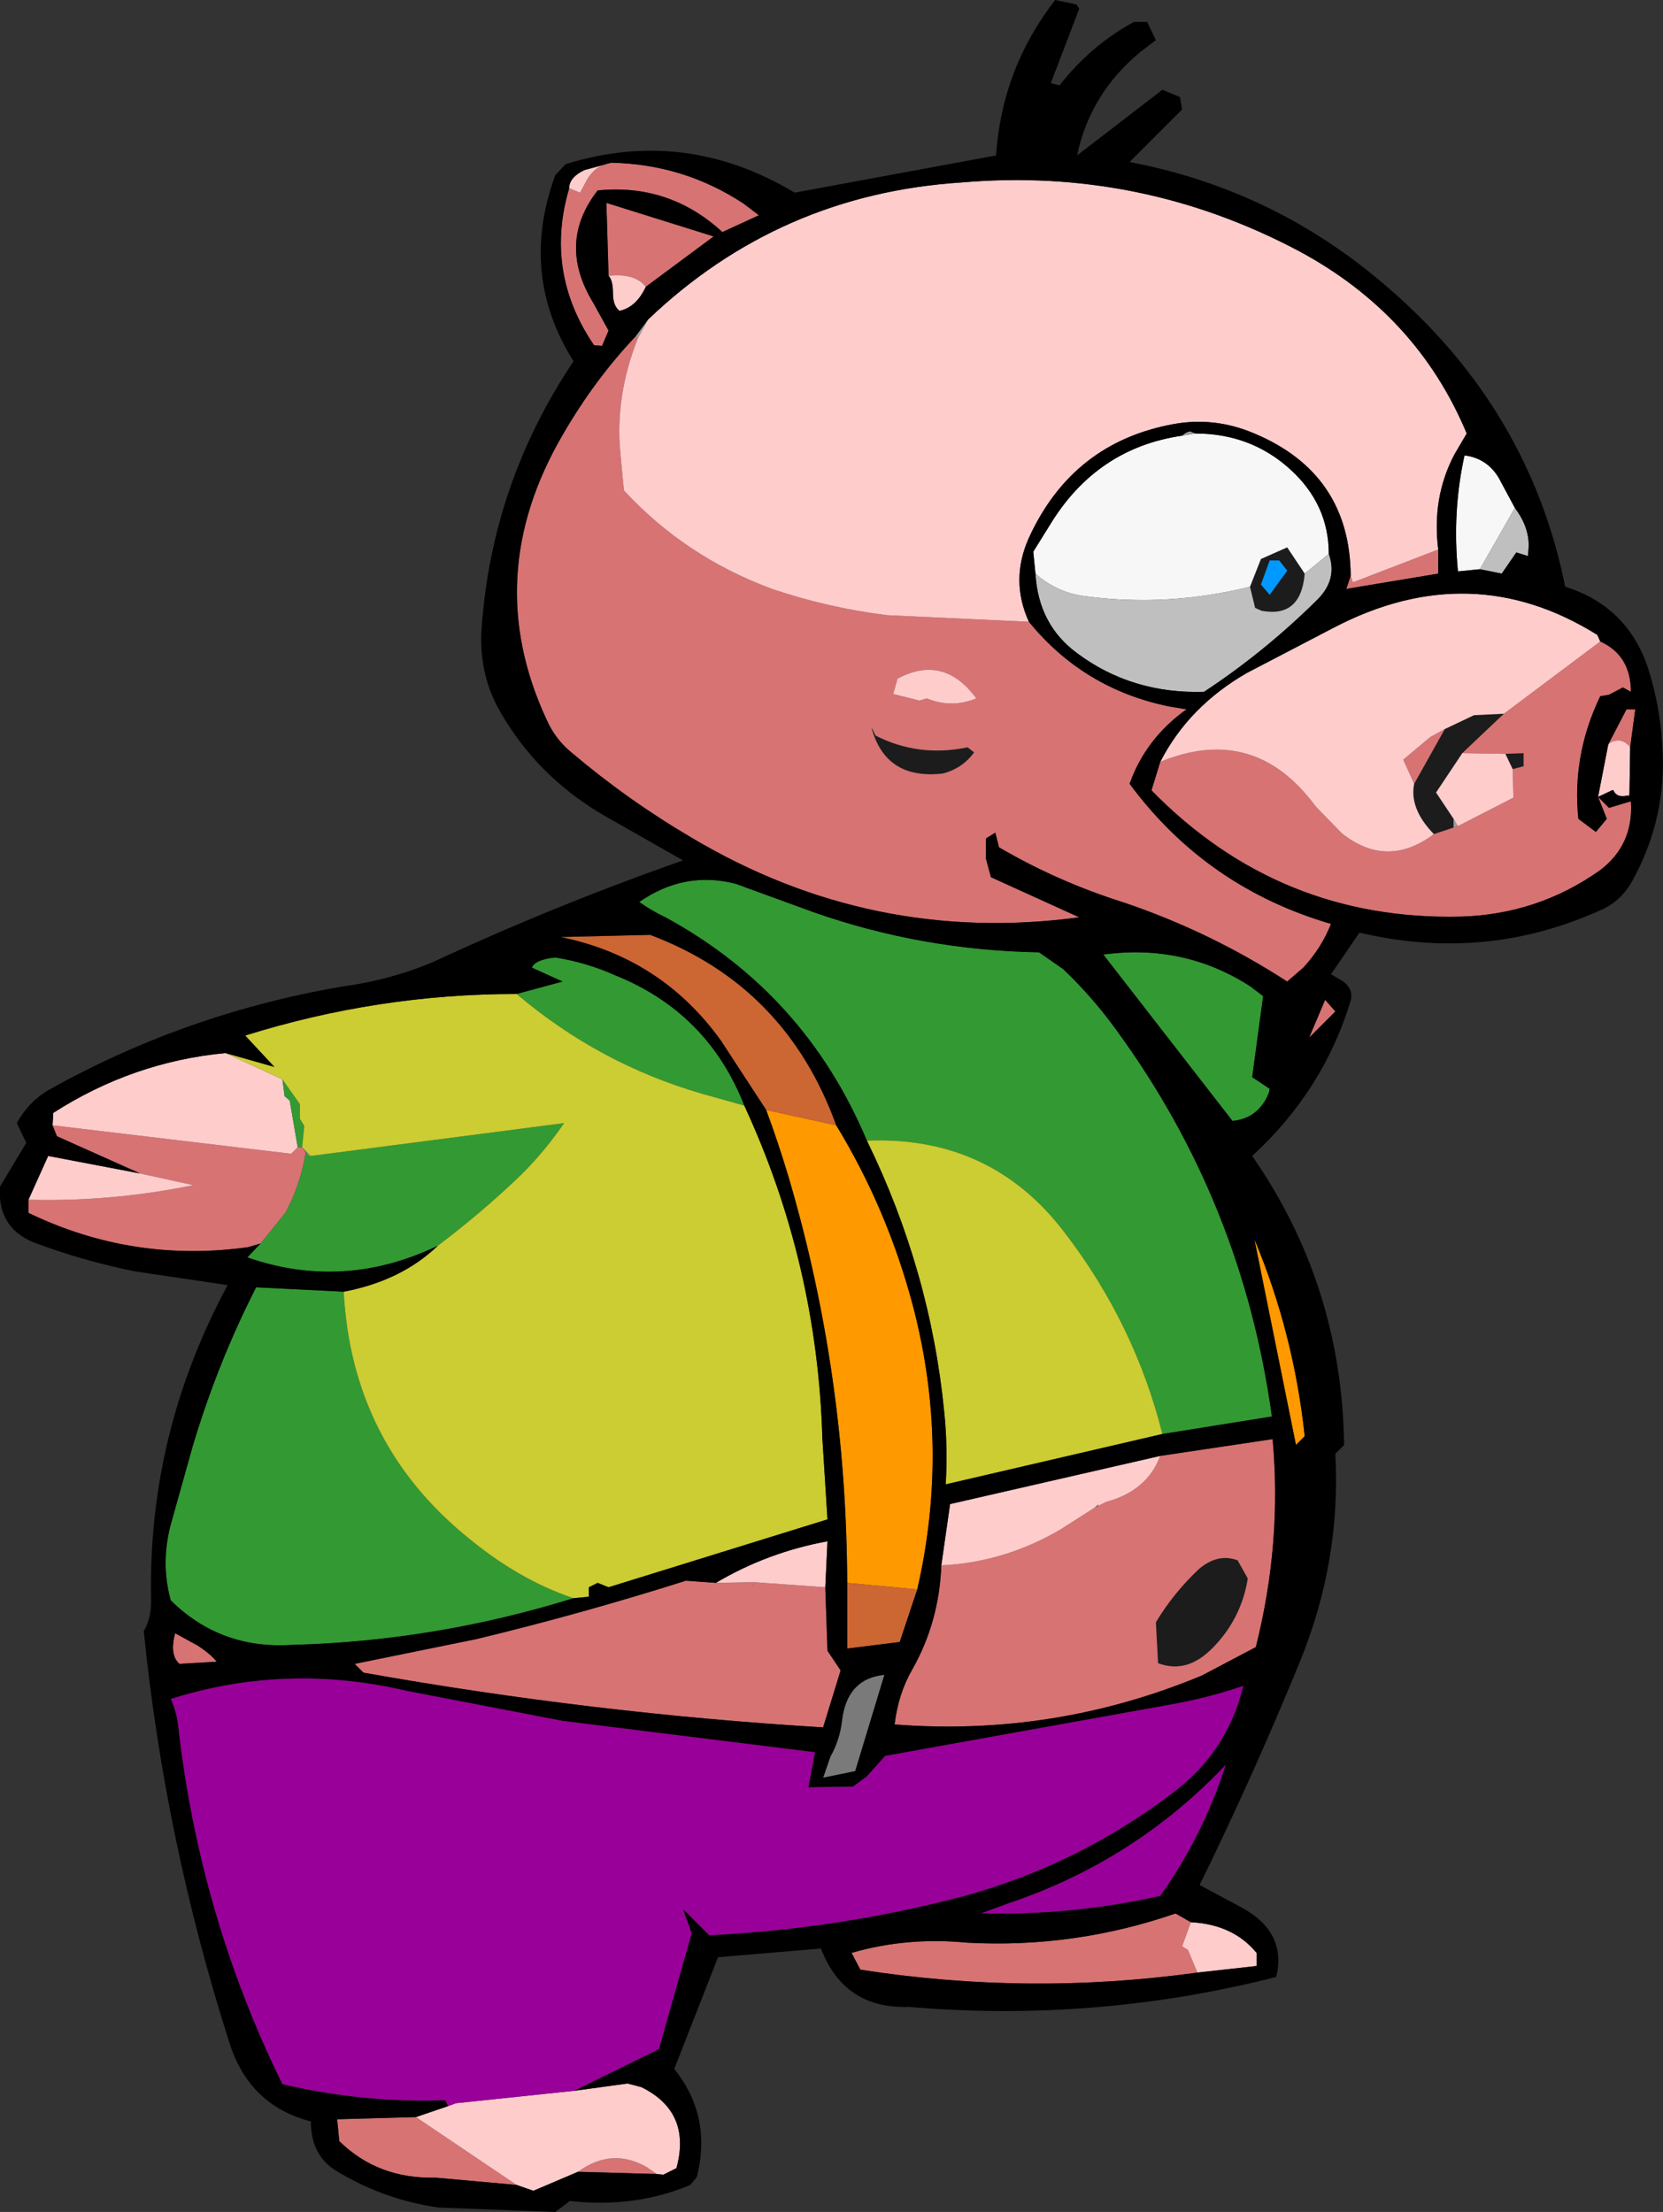 <?xml version="1.0" encoding="UTF-8" standalone="no"?>
<svg xmlns:xlink="http://www.w3.org/1999/xlink" height="151.55px" width="113.95px" xmlns="http://www.w3.org/2000/svg">
  <rect width="100%" height="100%" fill="#333333" stroke="none"/>
  <g transform="matrix(1.0, 0.0, 0.0, 1.0, 56.75, 75.65)">
    <path d="M32.65 -36.35 Q32.4 -33.3 29.7 -33.8 L29.25 -34.0 28.9 -35.45 29.65 -37.35 31.45 -38.15 32.65 -36.35 M30.25 -34.9 L31.45 -36.55 30.9 -37.25 30.25 -37.25 29.65 -35.6 30.25 -34.9 M41.5 -18.5 Q39.8 -20.25 40.15 -21.95 L42.25 -25.7 44.25 -26.65 46.3 -26.75 43.45 -24.05 41.65 -21.35 42.85 -19.55 42.85 -18.95 41.5 -18.5 M3.25 -25.25 Q6.2 -23.75 9.55 -24.45 L10.0 -24.1 Q9.2 -23.0 7.85 -22.65 3.9 -22.2 2.95 -25.85 L3.25 -25.25 M46.4 -24.0 L47.65 -24.05 47.65 -23.15 46.9 -22.95 46.4 -24.0 M28.75 32.5 Q28.3 35.3 26.3 37.3 24.55 39.05 22.6 38.3 L22.45 35.5 Q23.65 33.5 25.4 31.85 26.7 30.75 28.05 31.25 L28.75 32.5 M-35.65 3.45 L-35.8 3.3 -36.05 2.95 -35.65 3.45" fill="#1c1c1c" fill-rule="evenodd" stroke="none"/>
    <path d="M54.9 -21.2 L54.85 -21.05 54.8 -21.15 54.9 -21.2 M53.8 -21.5 L53.7 -21.5 53.75 -21.55 53.8 -21.5 M3.85 39.1 L1.85 45.7 -0.35 46.15 0.15 44.7 Q0.8 43.55 0.95 42.2 1.3 39.35 3.85 39.1" fill="#7a7a7a" fill-rule="evenodd" stroke="none"/>
    <path d="M25.15 -45.95 Q28.95 -45.95 31.65 -43.5 34.3 -41.1 34.3 -37.7 L32.65 -36.35 31.45 -38.15 29.65 -37.35 28.9 -35.45 Q23.25 -34.05 17.6 -34.8 15.65 -35.05 14.2 -36.35 L14.05 -37.85 15.2 -39.7 Q18.4 -44.95 24.25 -45.8 L25.15 -45.95 M44.65 -36.65 L43.15 -36.5 Q42.75 -40.6 43.6 -44.45 45.15 -44.25 45.95 -42.9 L47.05 -40.85 44.65 -36.65" fill="#f7f7f7" fill-rule="evenodd" stroke="none"/>
    <path d="M-13.2 -52.6 L-12.35 -53.75 -13.05 -52.45 -13.2 -52.6 M24.25 -45.8 Q24.5 -46.05 24.8 -46.1 L25.15 -45.95 24.25 -45.8 M43.15 -19.05 L42.85 -18.95 42.85 -19.55 43.15 -19.05 M-35.45 3.55 L-35.6 3.55 -35.65 3.45 -36.05 2.95 -35.45 3.55 M-5.1 32.75 L-5.15 33.05 -5.15 32.75 -5.1 32.75" fill="#9c9c9c" fill-rule="evenodd" stroke="none"/>
    <path d="M41.8 -38.0 L41.8 -36.35 35.5 -35.3 35.8 -36.2 35.95 -35.75 41.8 -38.0 M13.75 -33.05 Q17.5 -28.45 23.35 -27.25 L24.55 -27.05 Q21.75 -25.05 20.65 -21.95 25.9 -14.85 34.45 -12.35 33.8 -10.7 32.55 -9.35 L31.45 -8.4 Q26.2 -11.8 20.3 -13.8 15.7 -15.25 11.7 -17.6 L11.45 -18.6 10.8 -18.2 10.8 -16.85 11.15 -15.55 17.2 -12.8 Q3.0 -10.9 -9.35 -18.25 -13.7 -20.8 -17.6 -24.1 -18.7 -25.0 -19.3 -26.35 -23.85 -36.15 -18.2 -45.85 -16.0 -49.65 -13.2 -52.6 L-13.05 -52.45 Q-14.6 -48.55 -14.25 -44.7 L-14.0 -42.05 Q-9.8 -37.5 -3.85 -35.3 0.0 -34.0 4.05 -33.5 L13.75 -33.05 M52.9 -31.7 Q55.0 -30.75 55.0 -28.25 L54.45 -28.55 53.5 -28.05 52.9 -27.95 Q50.95 -23.9 51.4 -19.55 L52.6 -18.65 53.35 -19.55 52.75 -21.05 53.5 -20.3 55.0 -20.75 Q55.2 -17.75 52.85 -16.0 48.6 -13.0 43.35 -12.85 30.9 -12.55 22.15 -21.5 L22.75 -23.45 Q29.2 -26.1 33.4 -20.4 L35.2 -18.55 Q38.3 -16.1 41.5 -18.5 L42.85 -18.95 43.15 -19.05 46.95 -21.0 46.9 -22.95 47.65 -23.15 47.65 -24.05 46.4 -24.0 43.45 -24.05 46.3 -26.75 52.9 -31.7 M53.45 -24.65 L54.7 -27.05 55.3 -27.05 54.95 -24.45 Q54.4 -25.15 53.65 -24.8 L53.45 -24.65 M40.15 -21.95 L39.4 -23.6 41.25 -25.15 42.25 -25.7 40.15 -21.95 M6.25 -27.65 L6.75 -27.8 Q8.45 -27.1 10.15 -27.8 7.9 -30.85 4.75 -29.15 L4.45 -28.1 6.25 -27.65 M3.25 -25.25 L2.95 -25.85 Q3.9 -22.2 7.85 -22.65 9.2 -23.0 10.0 -24.1 L9.55 -24.45 Q6.2 -23.75 3.25 -25.25 M34.75 -6.35 L32.95 -4.55 34.05 -7.15 34.75 -6.35 M22.75 24.1 L30.45 22.95 Q31.1 30.05 29.3 37.2 L25.6 39.15 Q15.5 43.35 4.55 42.5 4.8 40.4 5.75 38.75 7.6 35.5 7.75 31.6 12.05 31.4 15.9 29.15 L18.25 27.65 18.45 27.55 19.05 27.25 Q21.85 26.5 22.75 24.1 M-11.75 73.3 L-17.15 73.15 Q-14.8 71.45 -12.4 72.85 L-11.75 73.3 M-21.35 74.05 L-26.9 73.55 Q-30.85 73.65 -33.5 71.05 L-33.65 69.55 -28.25 69.4 -21.35 74.05 M28.75 32.5 L28.05 31.25 Q26.7 30.75 25.4 31.85 23.65 33.5 22.45 35.5 L22.6 38.3 Q24.55 39.05 26.3 37.3 28.3 35.3 28.75 32.5 M24.85 56.05 L24.25 57.7 24.65 57.95 25.3 59.5 Q13.75 61.1 2.2 59.3 L1.6 58.15 Q5.4 57.05 9.5 57.45 16.85 57.85 23.8 55.45 L24.85 56.05 M-17.75 -62.75 L-17.0 -62.45 -16.55 -63.3 Q-15.95 -64.35 -14.85 -64.5 -9.9 -64.4 -5.8 -61.7 L-4.75 -60.9 -7.25 -59.75 Q-10.9 -63.1 -15.8 -62.6 -18.6 -59.0 -16.1 -54.9 L-15.05 -53.0 -15.5 -51.95 -16.05 -52.0 Q-19.45 -57.0 -17.75 -62.75 M-12.5 -56.0 Q-13.25 -56.95 -15.05 -56.75 L-15.2 -61.75 -7.85 -59.45 -12.5 -56.0 M-36.35 2.95 L-36.05 2.95 -35.8 3.3 Q-36.15 5.5 -37.2 7.45 L-38.9 9.55 -39.75 9.8 Q-47.65 10.9 -54.8 7.45 L-54.8 6.55 Q-49.1 6.7 -43.5 5.55 L-47.15 4.75 -52.85 2.2 -53.15 1.45 -36.8 3.4 -36.35 2.95 M-0.2 33.1 L-0.05 37.45 0.85 38.8 -0.35 42.7 Q-16.1 41.75 -31.85 38.95 L-32.45 38.35 -24.1 36.65 Q-16.85 34.9 -9.75 32.65 L-7.7 32.8 -5.15 32.75 -5.15 33.05 -5.1 32.75 -0.2 33.1 M-43.2 37.1 Q-42.35 37.65 -41.9 38.2 L-44.45 38.35 Q-45.15 37.75 -44.75 36.25 L-43.2 37.1" fill="#d77373" fill-rule="evenodd" stroke="none"/>
    <path d="M-12.35 -53.75 Q-3.35 -62.35 9.15 -63.15 21.4 -64.2 32.25 -58.45 40.35 -54.1 43.75 -45.95 L42.9 -44.5 Q41.35 -41.55 41.8 -38.0 L35.95 -35.75 35.8 -36.2 Q35.75 -43.2 29.2 -45.95 26.5 -47.1 23.7 -46.6 16.75 -45.35 13.75 -38.8 12.45 -35.9 13.75 -33.05 L4.05 -33.5 Q0.0 -34.0 -3.85 -35.3 -9.8 -37.5 -14.0 -42.05 L-14.25 -44.7 Q-14.6 -48.55 -13.05 -52.45 L-12.35 -53.75 M22.75 -23.45 Q24.7 -27.25 28.7 -29.55 L34.65 -32.65 Q44.05 -37.55 52.7 -32.15 L52.9 -31.7 46.3 -26.75 44.25 -26.65 42.25 -25.7 41.25 -25.15 39.4 -23.6 40.15 -21.95 Q39.8 -20.25 41.5 -18.5 38.3 -16.1 35.2 -18.55 L33.4 -20.4 Q29.2 -26.1 22.75 -23.45 M52.75 -21.05 L53.45 -24.65 53.65 -24.8 Q54.4 -25.15 54.95 -24.45 L54.9 -21.2 54.8 -21.15 Q54.05 -20.95 53.8 -21.5 L53.75 -21.55 53.7 -21.5 52.75 -21.05 M6.25 -27.65 L4.45 -28.1 4.75 -29.15 Q7.9 -30.85 10.15 -27.8 8.45 -27.1 6.75 -27.8 L6.25 -27.65 M46.9 -22.95 L46.95 -21.0 43.15 -19.05 42.85 -19.55 41.65 -21.35 43.45 -24.05 46.4 -24.0 46.9 -22.95 M7.75 31.6 L8.35 27.4 22.75 24.1 Q21.85 26.5 19.05 27.25 L18.45 27.55 18.55 27.4 18.25 27.65 15.9 29.15 Q12.05 31.4 7.75 31.6 M-17.4 67.6 L-13.75 67.1 -12.8 67.35 Q-9.35 69.05 -10.4 72.9 L-11.3 73.35 -11.75 73.3 -12.4 72.85 Q-14.8 71.45 -17.15 73.15 L-20.2 74.45 -21.35 74.05 -28.25 69.4 -26.05 68.65 -25.5 68.45 -17.4 67.6 M25.3 59.5 L24.65 57.95 24.25 57.7 24.85 56.05 Q27.75 56.2 29.35 58.15 L29.35 59.05 25.3 59.5 M-14.85 -64.5 Q-15.95 -64.35 -16.55 -63.3 L-17.0 -62.45 -17.75 -62.75 Q-17.75 -63.5 -16.7 -64.0 L-14.85 -64.5 M-15.05 -56.75 Q-13.25 -56.95 -12.5 -56.0 -13.15 -54.6 -14.3 -54.35 -14.75 -54.7 -14.75 -55.55 -14.75 -56.45 -15.05 -56.75 M-37.4 -1.7 L-37.25 -0.55 -36.9 -0.25 -36.35 2.95 -36.8 3.4 -53.15 1.45 -53.1 0.6 Q-47.65 -2.9 -41.3 -3.5 L-37.4 -1.7 M-54.8 6.55 L-53.45 3.55 -47.15 4.75 -43.5 5.55 Q-49.1 6.7 -54.8 6.55 M-7.7 32.8 Q-4.15 30.7 -0.05 29.95 L-0.2 33.1 -5.1 32.75 -5.15 32.75 -7.7 32.8" fill="#ffcccc" fill-rule="evenodd" stroke="none"/>
    <path d="M2.65 2.5 Q-1.6 -7.6 -11.15 -12.8 -12.1 -13.25 -12.95 -13.85 -9.85 -16.0 -6.35 -15.1 L-1.0 -13.15 Q6.4 -10.55 14.45 -10.4 L16.1 -9.25 Q18.15 -7.3 19.8 -5.0 28.4 6.8 30.4 21.4 L22.9 22.6 Q21.0 15.05 16.2 8.8 11.15 2.15 2.65 2.5 M29.8 -7.4 L29.05 -1.85 30.25 -1.05 30.2 -0.8 30.05 -0.45 Q29.3 1.0 27.7 1.15 L18.85 -10.25 Q24.4 -11.0 28.95 -8.05 L29.8 -7.4 M-36.35 2.95 L-36.9 -0.25 -37.25 -0.55 -37.4 -1.7 -36.2 0.0 -36.2 1.0 -35.9 1.5 -36.05 2.95 -36.35 2.95 M-21.35 -7.55 L-18.2 -8.4 -20.3 -9.35 Q-20.1 -9.9 -18.7 -10.05 -16.55 -9.7 -14.65 -8.85 -8.25 -6.3 -5.75 0.1 L-8.6 -0.7 Q-15.7 -2.75 -21.35 -7.55 M-17.45 33.85 Q-26.95 36.8 -36.8 37.05 -41.65 37.35 -45.05 34.0 -45.8 31.3 -44.95 28.45 L-43.55 23.45 Q-41.85 17.75 -39.2 12.55 L-33.2 12.85 Q-32.65 23.2 -24.75 29.65 -21.2 32.6 -17.45 33.85 M-26.75 9.7 Q-33.2 12.8 -39.8 10.5 L-38.9 9.55 -37.2 7.45 Q-36.15 5.5 -35.8 3.3 L-35.65 3.45 -35.6 3.55 -35.45 3.55 -18.1 1.3 Q-19.4 3.2 -21.0 4.8 -23.7 7.4 -26.75 9.7" fill="#339933" fill-rule="evenodd" stroke="none"/>
    <path d="M30.25 -34.9 L29.65 -35.6 30.25 -37.25 30.9 -37.25 31.45 -36.55 30.25 -34.9" fill="#0099ff" fill-rule="evenodd" stroke="none"/>
    <path d="M34.3 -37.7 Q34.95 -35.9 33.4 -34.45 29.85 -30.95 25.75 -28.25 20.8 -28.1 17.05 -30.9 14.4 -32.85 14.2 -36.35 15.65 -35.05 17.6 -34.8 23.25 -34.05 28.9 -35.45 L29.25 -34.0 29.7 -33.8 Q32.4 -33.3 32.65 -36.35 L34.3 -37.7 M47.05 -40.85 Q48.0 -39.6 48.0 -38.25 L47.95 -37.55 47.15 -37.8 46.15 -36.35 44.65 -36.65 47.05 -40.85" fill="#bfbfbf" fill-rule="evenodd" stroke="none"/>
    <path d="M32.05 23.35 L29.2 9.25 Q31.9 15.7 32.65 22.75 L32.05 23.35 M0.55 1.45 Q4.05 7.2 5.8 13.8 8.35 23.5 6.1 33.25 L1.3 32.8 Q1.25 18.45 -2.7 5.05 -3.4 2.7 -4.25 0.4 L0.55 1.45" fill="#ff9900" fill-rule="evenodd" stroke="none"/>
    <path d="M22.9 22.6 L8.05 26.05 Q8.2 23.55 7.95 21.1 7.0 11.4 2.65 2.5 11.15 2.15 16.2 8.8 21.0 15.05 22.9 22.6 M-36.05 2.95 L-35.9 1.5 -36.2 1.0 -36.2 0.0 -37.4 -1.7 -41.3 -3.5 -37.95 -2.55 -39.95 -4.7 Q-30.85 -7.55 -21.35 -7.55 -15.7 -2.75 -8.6 -0.7 L-5.75 0.1 Q-0.75 10.9 -0.4 22.9 L-0.05 28.45 -15.05 33.1 -15.8 32.8 -16.4 33.1 -16.4 33.75 -17.45 33.85 Q-21.2 32.6 -24.75 29.65 -32.65 23.2 -33.2 12.85 -29.25 12.1 -26.75 9.7 -23.7 7.4 -21.0 4.8 -19.4 3.2 -18.1 1.3 L-35.45 3.55 -36.05 2.95" fill="#cccc33" fill-rule="evenodd" stroke="none"/>
    <path d="M6.1 33.25 L4.9 36.85 1.3 37.3 1.3 32.8 6.1 33.25 M-4.25 0.4 L-7.35 -4.35 Q-11.45 -10.05 -18.35 -11.45 L-12.2 -11.6 Q-2.9 -8.1 0.55 1.45 L-4.25 0.4" fill="#cc6633" fill-rule="evenodd" stroke="none"/>
    <path d="M-26.05 68.65 L-26.25 68.25 Q-31.8 68.45 -37.4 67.15 -43.1 55.55 -44.55 42.55 -44.65 41.65 -45.05 40.75 -37.15 38.25 -28.85 40.2 L-18.2 42.25 -0.9 44.4 -1.35 46.8 1.7 46.75 2.65 46.05 3.9 44.65 23.35 41.15 Q25.95 40.7 28.45 39.85 27.35 44.4 23.6 47.2 17.15 52.1 9.35 54.25 0.85 56.5 -8.15 56.95 L-9.95 55.15 -9.35 56.8 -11.6 64.75 -17.4 67.6 -25.5 68.45 -26.05 68.65 M12.35 54.75 Q21.0 51.85 27.25 45.25 25.65 50.2 22.75 54.25 16.7 55.6 10.45 55.45 L12.35 54.75" fill="#990099" fill-rule="evenodd" stroke="none"/>
    <path d="M17.2 -75.05 L15.25 -69.95 15.85 -69.8 Q18.0 -72.55 20.95 -74.15 L21.85 -74.15 22.45 -72.9 21.4 -72.1 Q17.95 -69.25 17.05 -65.0 L22.9 -69.5 24.1 -69.0 24.25 -68.15 20.65 -64.55 Q30.65 -62.65 38.35 -55.95 48.05 -47.6 50.5 -35.45 54.8 -34.1 56.2 -29.8 57.0 -27.25 57.15 -24.6 57.5 -19.65 55.1 -15.3 54.35 -13.95 53.05 -13.35 45.1 -9.7 36.4 -11.75 L34.45 -8.9 35.3 -8.4 Q36.0 -7.85 35.8 -7.1 33.95 -0.95 29.05 3.55 35.2 12.4 35.35 23.35 L34.75 23.95 Q35.15 31.3 32.3 38.25 29.15 45.95 25.45 53.5 L28.25 55.0 Q31.45 56.7 30.7 59.8 18.3 62.95 5.5 61.85 1.1 62.0 -0.5 57.85 L-7.55 58.45 -10.55 66.1 Q-7.95 69.35 -9.0 73.5 L-9.45 74.05 Q-13.25 75.65 -17.7 75.15 L-18.7 75.9 -26.7 75.6 Q-30.45 75.05 -33.6 73.15 -35.45 72.1 -35.45 69.7 -39.7 68.6 -41.05 64.25 -45.45 50.45 -46.9 36.1 -46.35 35.2 -46.4 33.8 -46.6 22.5 -41.15 12.4 L-47.55 11.45 Q-51.2 10.7 -54.5 9.45 -56.95 8.4 -56.75 5.65 L-54.95 2.65 -55.6 1.3 Q-54.8 -0.15 -53.45 -0.95 -44.1 -6.2 -33.35 -8.05 -30.0 -8.5 -27.05 -9.75 -18.65 -13.65 -9.95 -16.7 L-15.4 -19.8 Q-20.1 -22.55 -22.65 -27.2 -23.95 -29.65 -23.75 -32.6 -23.05 -42.55 -17.45 -50.9 -21.2 -56.85 -18.7 -63.65 L-18.0 -64.4 Q-9.8 -66.95 -2.3 -62.45 L11.5 -65.0 Q11.9 -70.95 15.55 -75.65 L17.0 -75.35 17.2 -75.05 M41.8 -38.0 Q41.35 -41.55 42.9 -44.5 L43.75 -45.95 Q40.35 -54.1 32.25 -58.45 21.4 -64.2 9.15 -63.15 -3.35 -62.35 -12.35 -53.75 L-13.2 -52.6 Q-16.0 -49.65 -18.2 -45.85 -23.85 -36.15 -19.3 -26.35 -18.7 -25.0 -17.6 -24.1 -13.7 -20.8 -9.35 -18.25 3.0 -10.9 17.2 -12.8 L11.15 -15.55 10.8 -16.85 10.8 -18.2 11.45 -18.6 11.7 -17.6 Q15.7 -15.25 20.3 -13.8 26.2 -11.8 31.45 -8.4 L32.55 -9.35 Q33.8 -10.7 34.45 -12.35 25.9 -14.85 20.65 -21.95 21.75 -25.05 24.55 -27.05 L23.35 -27.25 Q17.5 -28.45 13.75 -33.05 12.45 -35.9 13.75 -38.8 16.75 -45.35 23.7 -46.6 26.5 -47.1 29.2 -45.95 35.75 -43.2 35.8 -36.2 L35.5 -35.3 41.8 -36.35 41.8 -38.0 M34.3 -37.7 Q34.3 -41.1 31.65 -43.5 28.95 -45.95 25.15 -45.95 L24.8 -46.1 Q24.5 -46.05 24.25 -45.8 18.4 -44.95 15.2 -39.7 L14.05 -37.85 14.2 -36.35 Q14.4 -32.85 17.05 -30.9 20.8 -28.1 25.75 -28.25 29.85 -30.95 33.4 -34.45 34.95 -35.9 34.3 -37.7 M52.9 -31.7 L52.7 -32.15 Q44.05 -37.55 34.65 -32.65 L28.7 -29.55 Q24.7 -27.25 22.75 -23.45 L22.15 -21.5 Q30.9 -12.55 43.35 -12.85 48.6 -13.0 52.85 -16.0 55.2 -17.75 55.0 -20.75 L53.5 -20.3 52.75 -21.05 53.35 -19.55 52.6 -18.65 51.4 -19.55 Q50.95 -23.9 52.9 -27.95 L53.5 -28.05 54.45 -28.55 55.0 -28.25 Q55.0 -30.75 52.9 -31.7 M53.45 -24.65 L52.75 -21.05 53.7 -21.5 53.8 -21.5 Q54.05 -20.95 54.8 -21.15 L54.85 -21.05 54.9 -21.2 54.95 -24.45 55.3 -27.05 54.7 -27.05 53.45 -24.65 M22.9 22.6 L30.4 21.4 Q28.4 6.8 19.8 -5.0 18.15 -7.3 16.1 -9.25 L14.45 -10.4 Q6.4 -10.55 -1.0 -13.15 L-6.35 -15.1 Q-9.85 -16.0 -12.95 -13.85 -12.1 -13.25 -11.15 -12.8 -1.6 -7.6 2.65 2.5 7.0 11.4 7.95 21.1 8.2 23.55 8.05 26.05 L22.9 22.6 M29.8 -7.4 L28.95 -8.05 Q24.4 -11.0 18.85 -10.25 L27.7 1.15 Q29.3 1.0 30.05 -0.45 L30.2 -0.8 30.25 -1.05 29.05 -1.85 29.8 -7.4 M34.75 -6.35 L34.05 -7.15 32.95 -4.55 34.75 -6.35 M47.05 -40.85 L45.95 -42.9 Q45.15 -44.25 43.6 -44.45 42.75 -40.6 43.15 -36.5 L44.65 -36.65 46.15 -36.35 47.15 -37.8 47.95 -37.55 48.0 -38.25 Q48.0 -39.6 47.05 -40.85 M32.05 23.35 L32.65 22.75 Q31.9 15.7 29.2 9.25 L32.05 23.35 M7.75 31.6 Q7.6 35.5 5.75 38.75 4.8 40.4 4.55 42.5 15.5 43.35 25.6 39.15 L29.3 37.2 Q31.1 30.05 30.45 22.95 L22.75 24.1 8.35 27.4 7.75 31.6 M6.1 33.25 Q8.35 23.5 5.8 13.8 4.05 7.2 0.55 1.45 -2.9 -8.1 -12.2 -11.6 L-18.35 -11.45 Q-11.45 -10.05 -7.35 -4.35 L-4.25 0.4 Q-3.4 2.7 -2.7 5.05 1.25 18.45 1.3 32.8 L1.3 37.3 4.9 36.85 6.1 33.25 M3.85 39.1 Q1.3 39.35 0.95 42.2 0.8 43.55 0.15 44.7 L-0.35 46.15 1.85 45.7 3.85 39.1 M-17.4 67.6 L-11.6 64.75 -9.35 56.8 -9.95 55.15 -8.15 56.95 Q0.85 56.5 9.35 54.25 17.15 52.1 23.6 47.2 27.35 44.4 28.45 39.85 25.95 40.7 23.35 41.15 L3.9 44.65 2.65 46.05 1.7 46.75 -1.35 46.8 -0.9 44.4 -18.2 42.25 -28.85 40.2 Q-37.15 38.25 -45.05 40.75 -44.65 41.65 -44.55 42.55 -43.1 55.55 -37.4 67.15 -31.8 68.45 -26.25 68.25 L-26.05 68.65 -28.25 69.4 -33.65 69.55 -33.5 71.05 Q-30.85 73.65 -26.9 73.55 L-21.35 74.05 -20.2 74.45 -17.15 73.15 -11.75 73.3 -11.3 73.35 -10.4 72.9 Q-9.35 69.05 -12.8 67.35 L-13.75 67.1 -17.4 67.6 M24.85 56.05 L23.8 55.45 Q16.85 57.85 9.5 57.45 5.4 57.05 1.6 58.15 L2.2 59.3 Q13.75 61.1 25.3 59.5 L29.35 59.05 29.35 58.15 Q27.75 56.2 24.85 56.05 M12.35 54.75 L10.45 55.45 Q16.7 55.6 22.75 54.25 25.65 50.2 27.25 45.25 21.0 51.85 12.35 54.75 M-14.85 -64.5 L-16.7 -64.0 Q-17.75 -63.5 -17.75 -62.75 -19.45 -57.0 -16.05 -52.0 L-15.5 -51.95 -15.05 -53.0 -16.1 -54.9 Q-18.6 -59.0 -15.8 -62.6 -10.9 -63.1 -7.25 -59.75 L-4.75 -60.9 -5.8 -61.7 Q-9.9 -64.4 -14.85 -64.5 M-12.5 -56.0 L-7.85 -59.45 -15.2 -61.75 -15.05 -56.75 Q-14.75 -56.45 -14.75 -55.55 -14.75 -54.7 -14.3 -54.35 -13.15 -54.6 -12.5 -56.0 M-41.3 -3.5 Q-47.65 -2.9 -53.1 0.6 L-53.15 1.45 -52.85 2.2 -47.15 4.75 -53.45 3.55 -54.8 6.55 -54.8 7.45 Q-47.65 10.9 -39.75 9.8 L-38.9 9.55 -39.8 10.5 Q-33.2 12.8 -26.75 9.7 -29.25 12.1 -33.2 12.85 L-39.2 12.55 Q-41.85 17.75 -43.55 23.45 L-44.95 28.45 Q-45.8 31.3 -45.05 34.0 -41.65 37.35 -36.8 37.05 -26.95 36.8 -17.45 33.85 L-16.4 33.75 -16.4 33.1 -15.8 32.8 -15.05 33.1 -0.05 28.45 -0.4 22.9 Q-0.75 10.9 -5.75 0.1 -8.25 -6.3 -14.65 -8.85 -16.55 -9.7 -18.7 -10.05 -20.1 -9.9 -20.3 -9.35 L-18.2 -8.4 -21.35 -7.55 Q-30.85 -7.55 -39.95 -4.7 L-37.95 -2.55 -41.3 -3.5 M-7.7 32.8 L-9.75 32.65 Q-16.85 34.9 -24.1 36.65 L-32.45 38.35 -31.85 38.95 Q-16.1 41.75 -0.35 42.7 L0.85 38.8 -0.05 37.45 -0.2 33.1 -0.05 29.95 Q-4.15 30.7 -7.7 32.8 M-43.2 37.1 L-44.75 36.25 Q-45.15 37.75 -44.45 38.35 L-41.9 38.2 Q-42.35 37.65 -43.2 37.1" fill="#000000" fill-rule="evenodd" stroke="none"/>
  </g>
</svg>
